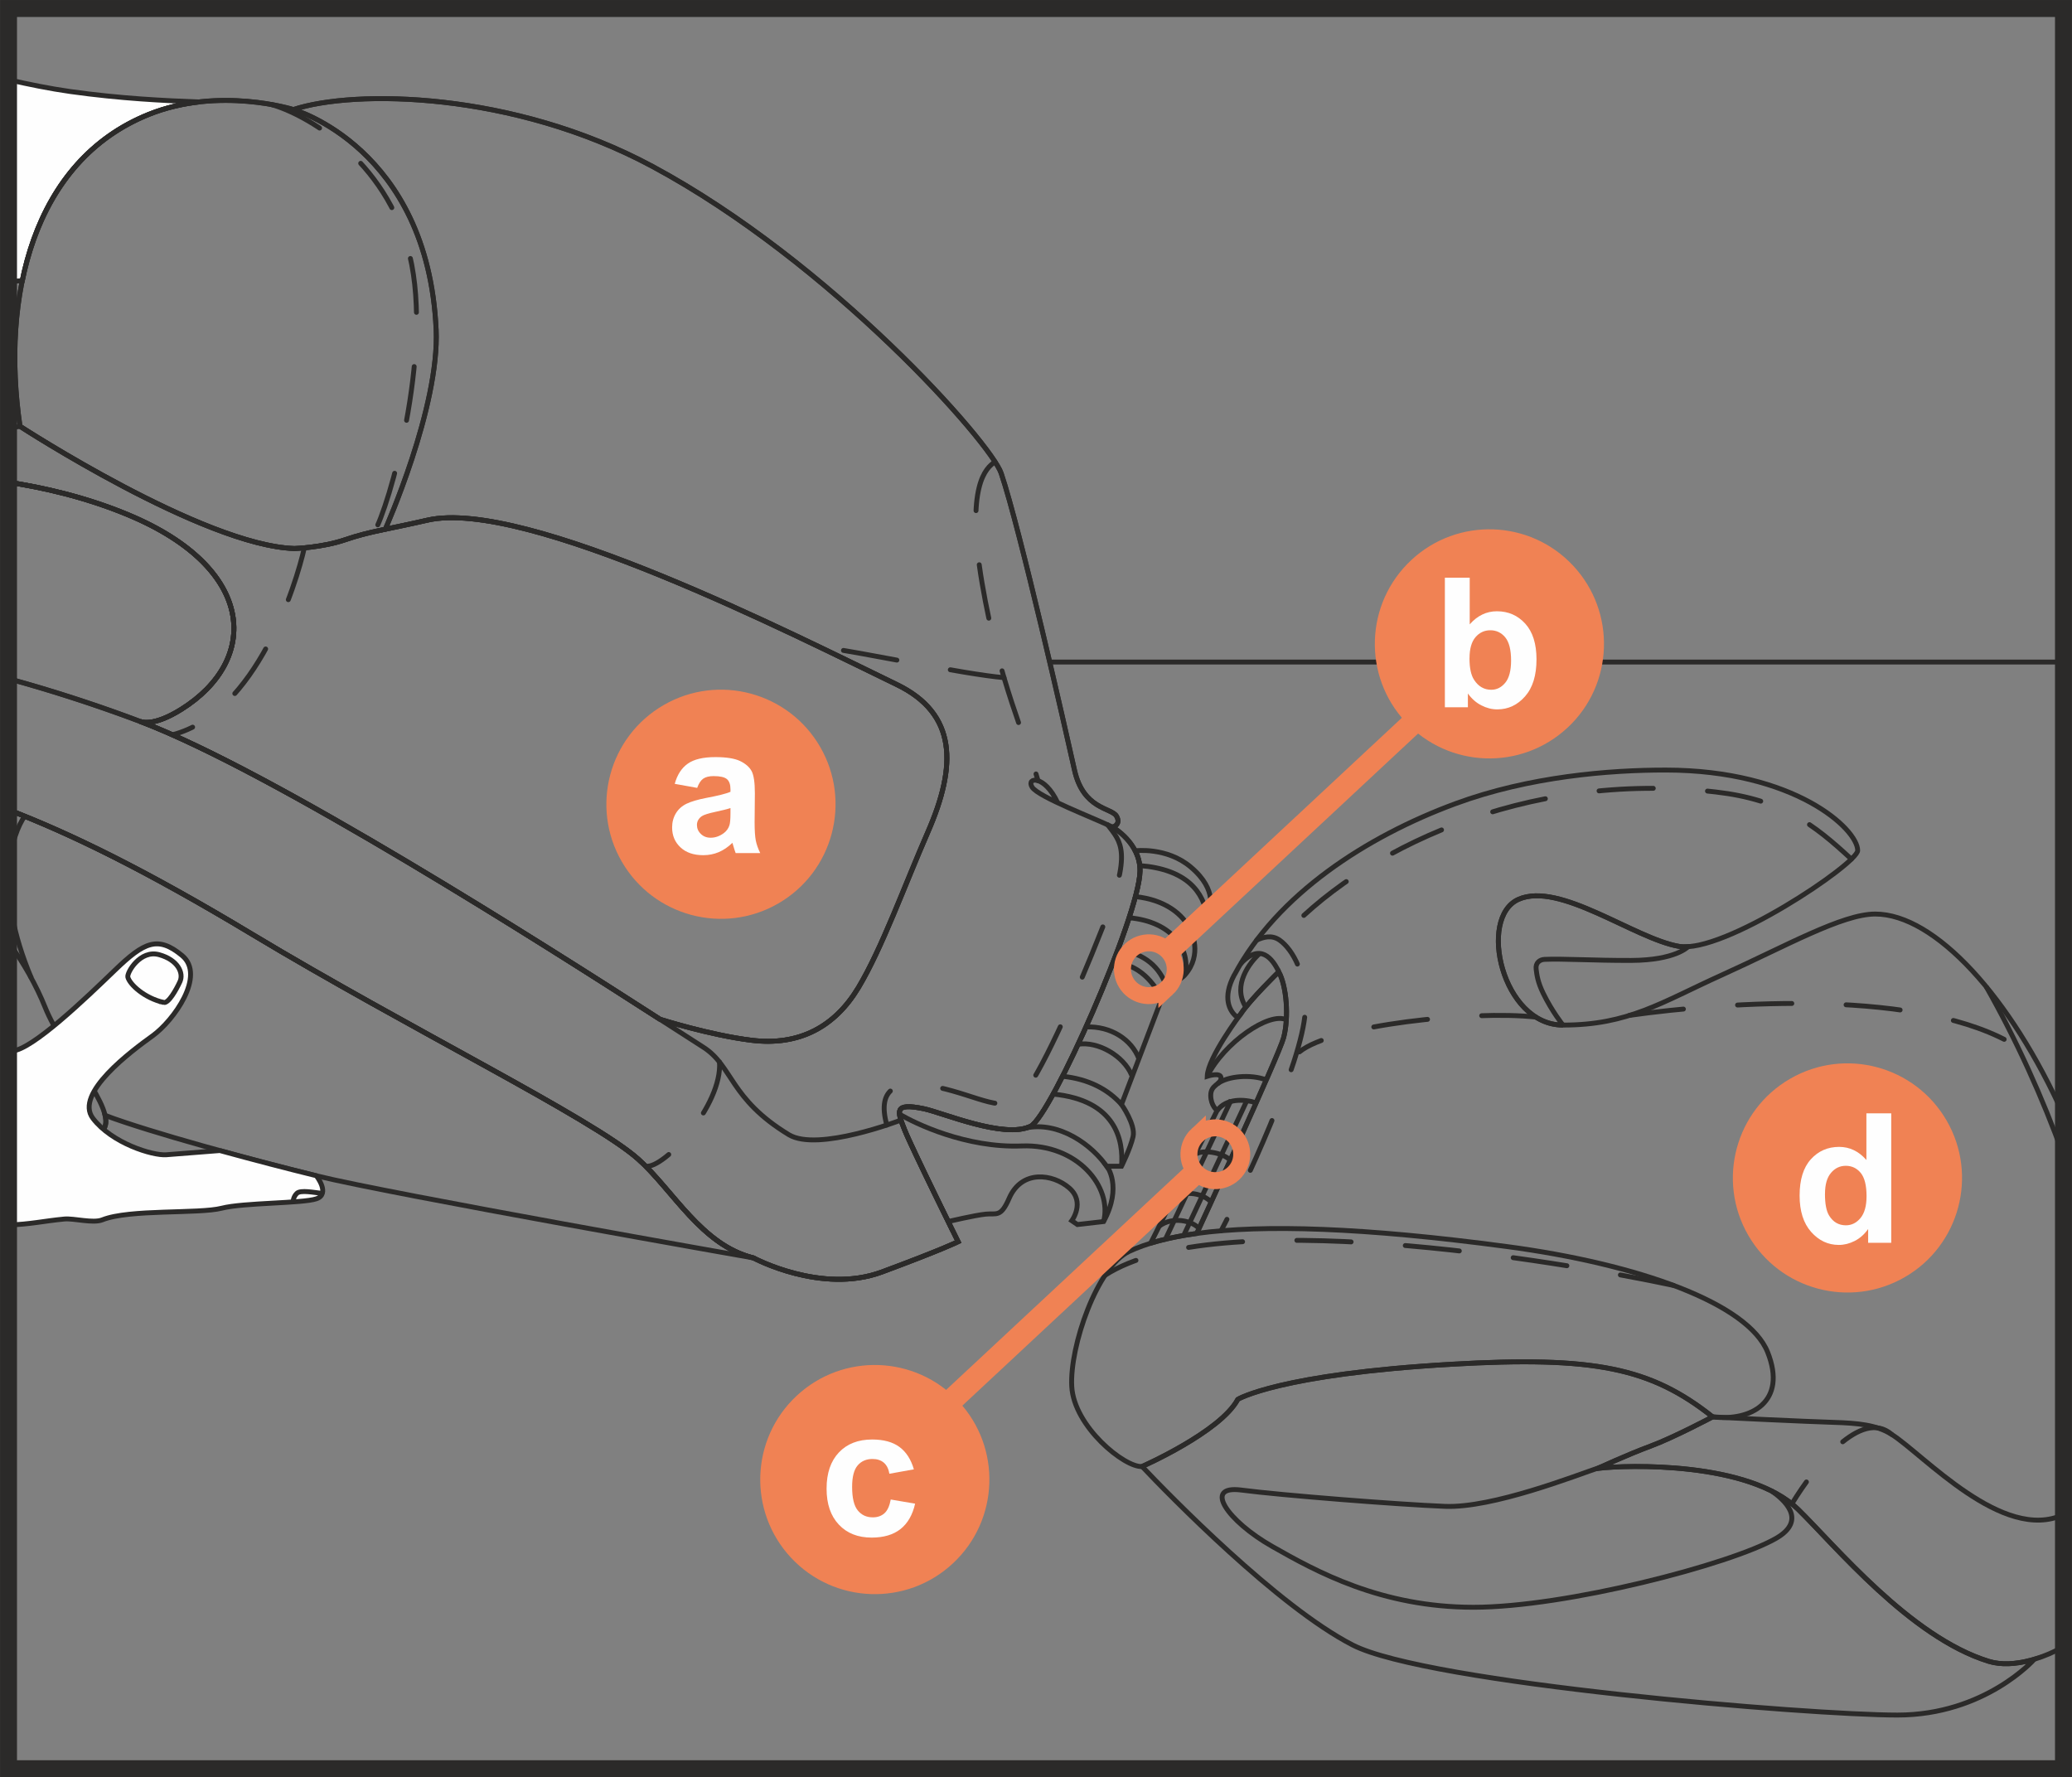 <?xml version="1.0" encoding="UTF-8"?>
<!DOCTYPE svg PUBLIC "-//W3C//DTD SVG 1.1//EN" "http://www.w3.org/Graphics/SVG/1.1/DTD/svg11.dtd">
<!-- Creator: CorelDRAW 2017 -->
<svg xmlns="http://www.w3.org/2000/svg" xml:space="preserve" width="32.306mm" height="27.709mm" version="1.1" style="shape-rendering:geometricPrecision; text-rendering:geometricPrecision; image-rendering:optimizeQuality; fill-rule:evenodd; clip-rule:evenodd"
viewBox="0 0 568.02 487.2"
 xmlns:xlink="http://www.w3.org/1999/xlink">
 <rect x="0" y="0" width="568.02" height="487.2" fill="#808080" stroke="none"/>
 <defs>
  <style type="text/css">
   <![CDATA[
    .str2 {stroke:#2B2A29;stroke-width:0;stroke-miterlimit:22.926}
    .str3 {stroke:#2B2A29;stroke-width:4.65;stroke-miterlimit:4}
    .str5 {stroke:#F08254;stroke-width:4.65;stroke-miterlimit:4}
    .str4 {stroke:#F08254;stroke-width:6.2;stroke-miterlimit:4}
    .str0 {stroke:#2B2A29;stroke-width:1.34;stroke-miterlimit:10}
    .str1 {stroke:#2B2A29;stroke-width:1.34;stroke-linecap:round;stroke-miterlimit:10;stroke-dasharray:14.885 14.885}
    .fil0 {fill:none;fill-rule:nonzero}
    .fil1 {fill:#FEFEFE;fill-rule:nonzero}
    .fil2 {fill:#F08254;fill-rule:nonzero}
   ]]>
  </style>
 </defs>
 <g id="Слой_x0020_1">
  <line class="fil0 str0" x1="565.69" y1="181.49" x2="287.77" y2= "181.49" />
  <path class="fil1" d="M2.32 21.86c5.53,1.25 11.22,2.42 16.95,3.23 13.8,1.94 25.93,2.51 35.34,2.86 -4.48,0.52 -9.19,1.56 -13.84,3.43 -19.62,7.9 -30.47,25.13 -34.64,45.57 -1.12,0.05 -2.4,0.13 -3.8,0.22l0 -55.31z"/>
  <path class="fil0 str0" d="M2.32 21.86c5.53,1.25 11.22,2.42 16.95,3.23 13.8,1.94 25.93,2.51 35.34,2.86 -4.48,0.52 -9.19,1.56 -13.84,3.43 -19.62,7.9 -30.47,25.13 -34.64,45.57 -1.12,0.05 -2.4,0.13 -3.8,0.22"/>
  <path class="fil0 str0" d="M438.09 402.52c8.01,-0.96 41.36,-1.92 54.83,11.22 10.1,9.86 30.71,35.02 52.26,41.68 3.4,1.05 7.45,0.8 11.52,-0.29 0.34,-0.09 0.67,-0.18 1.01,-0.28 0,0 -13.49,15.31 -37.54,15.31 -24.04,0 -128.89,-8.65 -149.41,-19.23 -20.52,-10.58 -50.27,-41.08 -57.68,-48.92 0,0 21.46,-9.43 26.26,-18.41 0,0 11.29,-6.9 58.67,-9.62 39.11,-2.25 54.5,0.96 71.5,14.43 0,0 -10.72,5.69 -17,8.01 -6.71,2.49 -14.43,6.09 -14.43,6.09z"/>
  <path class="fil0 str0" d="M338.39 267.26c11.75,-22.09 36.21,-37.94 60.59,-46.94 20.24,-7.47 42.32,-9.24 57.71,-9.22 35.28,0.04 52.58,16.16 52.58,22.05 0,3.62 -36.87,28.42 -49.05,26.28 -12.18,-2.14 -32.71,-17.86 -43.93,-12.89 -11.22,4.98 -4.49,34.47 12.19,34.47 17.95,0.01 26.91,-6.21 43.6,-13.75 17.52,-7.92 32.97,-16.69 42,-16.69 16.36,0 37.2,22.87 51.6,55.11m0 145.77c-2.52,1.4 -5.25,2.59 -7.98,3.41 -0.34,0.11 -0.67,0.2 -1,0.28 -4.08,1.09 -8.13,1.34 -11.53,0.29 -21.55,-6.66 -42.16,-31.82 -52.26,-41.68 -13.47,-13.14 -46.81,-12.19 -54.83,-11.22 0,0 7.72,-3.61 14.43,-6.1 6.28,-2.32 17,-8.01 17,-8.01 -17,-13.47 -32.39,-16.67 -71.5,-14.43 -47.38,2.72 -58.67,9.62 -58.67,9.62 -4.81,8.98 -26.26,18.42 -26.26,18.42 -4.86,0.27 -18.68,-10.99 -19.27,-21.97 -0.59,-10.99 7.01,-32.88 15.71,-36.99 4.66,-2.19 10.78,-3.87 18.56,-4.94 0,0 22.55,-48.81 23.83,-53.71 1.48,-5.65 0.78,-14.13 -1.35,-18.01 0,0 -7.98,7.77 -10.44,11.59 -0.28,0.43 -0.95,0.92 -1.43,0.48 -1.4,-1.32 -3.76,-4.76 -0.32,-11.23"/>
  <path class="fil0 str0" d="M315.46 340.8c3.6,-1.11 7.79,-2.01 12.62,-2.67 0,0 22.55,-48.82 23.83,-53.71 1.48,-5.66 0.78,-14.13 -1.35,-18.02 0,0 -7.98,7.77 -10.44,11.59 0,0 -8.98,11.88 -9.17,17.05 0,0 3.86,-1.26 3.78,0.53 -0.08,1.8 -2.82,1.74 -2.82,4.71 0,2.81 1.75,4.15 1.75,4.15l-18.21 36.36z"/>
  <path class="fil0 str0" d="M428.48 281.01c-16.67,0 -23.4,-29.49 -12.18,-34.47 11.22,-4.98 31.74,10.75 43.92,12.88 0.76,0.14 1.62,0.16 2.56,0.1 0,0 -3.39,3.72 -15.59,3.77 -10.18,0.04 -18.97,-0.53 -23.78,-0.29 -1.26,0.06 -2.51,0.91 -2.29,2.67 0.2,1.62 0.43,3.54 1.94,6.64 2.41,4.96 5.41,8.7 5.41,8.7z"/>
  <path class="fil0 str0" d="M469.52 388.42c10.51,1.28 20.52,-4.1 15.06,-17.75 -5.36,-13.4 -35.37,-24.12 -71.44,-28.94 -39.29,-5.25 -66.77,-6.1 -85.06,-3.6"/>
  <path class="fil0 str0" d="M438.86 402.17c-6.97,2.36 -29.67,11.29 -42.69,10.78 -13.01,-0.52 -45.14,-3.06 -55.86,-4.47 -10.71,-1.4 -3.7,8.54 8.42,15.43 12.11,6.89 29.84,16.7 55.22,16.7 25.38,0 70.47,-11.77 82.9,-18.87 8.93,-5.11 1.92,-10.87 -1.21,-13.03"/>
  <path class="fil0 str1" d="M421.06 278.83c-17.08,-1.94 -55.89,2.19 -64.83,9.53"/>
  <path class="fil0 str1" d="M507.54 235.51c-10.31,-9.56 -19.07,-16.31 -37.19,-18.4 -52.08,-6.02 -97.9,16.03 -119.57,40.61"/>
  <path class="fil0 str0" d="M350.57 266.41c-1.68,-3.57 -5.08,-8.08 -10.46,-2.2"/>
  <path class="fil0 str0" d="M345.34 261.37c-2.65,2.36 -7.66,8.72 -3.8,14.71"/>
  <path class="fil0 str1" d="M344.51 257.72c1.78,-0.81 4.09,-1.53 6.28,0 3.63,2.55 7.59,9.68 7.03,19.55 -0.81,14.2 -17.34,49.25 -23.08,60.14"/>
  <path class="fil0 str1" d="M458.82 352.39c-32.06,-6.85 -125.58,-22.47 -155.91,-2.77"/>
  <path class="fil0 str1" d="M446.71 278.35c26.5,-3.74 80.59,-7.56 106.45,8.68"/>
  <path class="fil0 str0" d="M544.48 270.45c8.3,14.61 15.53,30.58 21.21,46.42m0 98.33c-16.58,7.79 -38.47,-16.53 -47.09,-21.97 -4.18,-2.63 -9.17,-3.1 -16.04,-3.31 -6.88,-0.21 -30.6,-1.3 -33.04,-1.51"/>
  <path class="fil0 str1" d="M518.59 393.23c-8.27,-7.28 -20.93,8.45 -27.36,19.03"/>
  <path class="fil0 str0" d="M352.64 279.57c-4.61,-2.29 -17.05,6.2 -21.68,15.48"/>
  <path class="fil0 str0" d="M347.14 296.05c-4.2,-1.63 -10.7,-1.06 -13.37,1.06"/>
  <path class="fil0 str0" d="M344.37 302.31c-3.41,-1.05 -8.18,-1.25 -10.7,2.13"/>
  <path class="fil0 str0" d="M318.46 273.84c-1.47,-3.65 -6.49,-10.27 -13.44,-9.74"/>
  <path class="fil0 str0" d="M310.25 294.77c-2.16,-5.31 -9.29,-9.4 -14.72,-8.49"/>
  <path class="fil0 str0" d="M312.22 290.24c-1.97,-5.2 -7.64,-9.01 -14.51,-8.71"/>
  <path class="fil0 str0" d="M340.45 311.04c-1.53,-1.62 -6.89,-3.62 -9.48,-1.21"/>
  <path class="fil0 str0" d="M337.27 318.05c-2.13,-2.13 -7.65,-3.04 -9.64,-1.55"/>
  <path class="fil0 str0" d="M332.04 329.52c-2.13,-2.22 -6.91,-3.5 -10.48,-0.91"/>
  <path class="fil0 str0" d="M328.71 336.78c-1.9,-2.17 -7.32,-3.38 -10.9,-0.66"/>
  <line class="fil0 str0" x1="341.8" y1="301.75" x2="324.5" y2= "338.68" />
  <line class="fil0 str0" x1="337.52" y1="301.52" x2="319.66" y2= "339.36" />
  <path class="fil0 str0" d="M2.32 222c17.04,6.54 37.52,16.5 66.81,34.12 42.8,25.75 93.25,50.46 105.77,61.59 9.63,8.55 17.4,23.66 31.67,27.14 0,0 18.58,10.02 35.19,3.85 16.62,-6.16 20.9,-8.3 20.9,-8.3 0,0 -12.87,-26 -14.74,-30.82 -0.36,-0.93 -0.7,-1.78 -0.95,-2.52 0,0 -22.78,8.8 -30.7,4.01 -16.28,-9.86 -15.33,-18.83 -23.49,-24.01 -14.64,-9.3 -111.84,-73.25 -154.39,-89.29 -11.4,-4.3 -23.76,-8.34 -36.08,-11.71"/>
  <path class="fil0 str0" d="M38.4 197.76c-11.4,-4.3 -23.76,-8.34 -36.08,-11.71m0 -53.86c9.34,1.42 21.03,4.04 32.71,8.88 35.45,14.73 36.2,39.93 14.62,53.41 -8.02,5.01 -11.25,3.27 -11.25,3.27"/>
  <path class="fil0 str0" d="M2.32 132.2c9.34,1.42 21.03,4.04 32.7,8.88 35.46,14.73 36.21,39.93 14.63,53.4 -6.82,4.26 -10.16,3.65 -11.01,3.37 -0.08,-0.02 -0.16,-0.06 -0.24,-0.09 0,0 0.08,0.04 0.24,0.09 36.19,13.73 111.38,61.67 142.3,81.57 0,0 13.61,4.34 25.03,5.75 13.18,1.63 22.93,-3.74 29.36,-14.46 6.43,-10.72 12.6,-27.87 19.03,-42.61 7.96,-18.24 8.04,-32.43 -8.58,-40.47 -27.53,-13.32 -101.84,-51.19 -128.64,-45.03 -10.9,2.51 -15.81,3.06 -22.51,5.36 -6.32,2.17 -13.94,2.41 -13.94,2.41 -24.92,-0.8 -75.2,-33.5 -75.2,-33.5 -5.25,-35.64 3.57,-72.73 35.26,-85.49 19.3,-7.77 39.67,-1.34 39.67,-1.34 16.7,-5.53 60.04,-5.02 98.36,15.54 48.97,26.28 92.82,75.73 95.68,84.15 5.09,15.01 17.69,70.49 20.1,81.36 2.41,10.87 10.18,10.3 11.52,12.65 1.34,2.35 -1.07,3.02 -1.07,3.02 0,0 7.64,4.28 7.51,12.06 -0.22,12.4 -24.44,67.27 -30.02,69.95 -7.24,3.49 -24.12,-3.75 -29.22,-4.81 -8.47,-1.77 -7.24,0.79 -5.36,5.62 1.87,4.83 14.74,30.82 14.74,30.82 0,0 -4.29,2.14 -20.9,8.31 -16.62,6.17 -35.19,-3.85 -35.19,-3.85 -14.27,-3.48 -22.04,-18.58 -31.67,-27.14 -12.52,-11.13 -62.98,-35.85 -105.77,-61.59 -29.29,-17.62 -49.77,-27.58 -66.81,-34.12"/>
  <path class="fil0 str0" d="M2.32 222c17.04,6.54 37.53,16.5 66.81,34.12 42.8,25.75 93.25,50.46 105.77,61.59 9.63,8.55 17.4,23.66 31.66,27.14 0,0 -99.08,-17.42 -119.85,-22.53 -18.2,-4.47 -45.43,-11.87 -57.91,-16.56 0.37,1.58 0.28,2.88 -0.43,3.82 -1.78,2.32 -13.13,1.94 -26.05,-1.42"/>
  <path class="fil0 str0" d="M6.75 223.74c-3.37,4.97 -8.66,19.52 1.85,44.42"/>
  <path class="fil0 str1" d="M197.24 291.12c0.86,11.83 -15.2,29.41 -20.23,28.58"/>
  <polyline class="fil0 str2" points="62.02,163.03 60.98,161.85 59.8,160.65 58.49,159.44 57.05,158.22 55.48,157 53.8,155.78 52,154.56 50.55,153.64 "/>
  <polyline class="fil0 str2" points="37.34,146.81 36.45,146.42 33.86,145.37 31.18,144.35 28.43,143.37 25.61,142.44 23.35,141.75 "/>
  <polyline class="fil0 str2" points="8.88,138.3 7.36,138.02 4.14,137.52 2.32,137.28 "/>
  <path class="fil0 str0" d="M180.93 279.42c-30.98,-19.94 -106.43,-68.04 -142.53,-81.66 0,0 3.22,1.74 11.25,-3.27 21.58,-13.47 20.83,-38.68 -14.62,-53.4 -11.67,-4.85 -23.36,-7.47 -32.71,-8.88m0 -14.62c1.98,-0.58 3.18,-0.71 3.18,-0.71 0,0 50.27,32.69 75.2,33.5 0,0 7.62,-0.24 13.94,-2.41 6.7,-2.3 11.61,-2.85 22.51,-5.36 26.8,-6.17 101.11,31.7 128.65,45.03 16.62,8.04 16.54,22.23 8.58,40.47 -6.43,14.74 -12.6,31.89 -19.03,42.61 -6.43,10.72 -16.18,16.09 -29.36,14.46 -11.43,-1.41 -25.03,-5.74 -25.03,-5.74"/>
  <path class="fil0 str1" d="M83.43 150.18c-2.21,9.84 -13.03,45.24 -36.16,51.25"/>
  <path class="fil0 str0" d="M119.56 90.27c0.99,21.36 -13.95,54.8 -13.95,54.8 -4.02,0.85 -7.22,1.59 -10.99,2.88 -6.32,2.17 -13.94,2.41 -13.94,2.41 -24.93,-0.81 -75.2,-33.5 -75.2,-33.5 -5.25,-35.65 3.57,-72.73 35.26,-85.5 19.3,-7.77 39.67,-1.34 39.67,-1.34 0,0 36.84,10.39 39.14,60.24"/>
  <path class="fil0 str0" d="M80.42 30.03c0,0 36.84,10.38 39.14,60.24 0.99,21.36 -13.94,54.8 -13.94,54.8 3.13,-0.66 6.75,-1.38 11.53,-2.48 26.8,-6.16 101.1,31.71 128.64,45.03 16.62,8.05 16.54,22.23 8.58,40.47 -6.43,14.74 -12.6,31.89 -19.03,42.61 -6.43,10.72 -16.18,16.09 -29.36,14.46 -11.43,-1.41 -25.04,-5.74 -25.04,-5.74 -30.91,-19.9 -106.11,-67.84 -142.3,-81.57 -0.15,-0.05 -0.24,-0.09 -0.24,-0.09 0.08,0.03 0.15,0.06 0.24,0.09 0.85,0.28 4.19,0.89 11.01,-3.36 21.58,-13.48 20.84,-38.68 -14.62,-53.41 -11.67,-4.85 -23.36,-7.47 -32.71,-8.88m0 89.79c17.04,6.54 37.53,16.5 66.81,34.12 42.8,25.75 93.25,50.47 105.78,61.59 9.62,8.55 17.39,23.66 31.66,27.14 0,0 18.58,10.02 35.19,3.85 16.62,-6.16 20.91,-8.3 20.91,-8.3 0,0 -12.87,-26 -14.74,-30.82 -1.87,-4.82 -3.11,-7.39 5.36,-5.62 5.09,1.07 21.98,8.3 29.22,4.81 5.58,-2.68 29.8,-57.55 30.02,-69.95 0.14,-7.77 -7.51,-12.06 -7.51,-12.06 0,0 2.41,-0.66 1.07,-3.02 -1.34,-2.34 -9.11,-1.77 -11.53,-12.65 -2.41,-10.87 -15,-66.35 -20.1,-81.36 -2.86,-8.42 -46.71,-57.87 -95.68,-84.15 -38.31,-20.56 -81.65,-21.07 -98.36,-15.54"/>
  <path class="fil0 str0" d="M259.96 334.89c-3.88,-7.9 -10.71,-21.91 -12.03,-25.32 -1.87,-4.83 -3.11,-7.39 5.36,-5.62 5.09,1.06 21.98,8.3 29.22,4.81 5.58,-2.69 29.8,-57.55 30.02,-69.95 0.04,-2.13 -0.51,-3.99 -1.32,-5.58 0,0 8.6,-1.1 15.18,4.42 7.79,6.54 5.04,12.14 5.04,12.14 -0.3,3.14 -3.15,5.53 -4.94,5.53 0,0 3.29,6.32 -1.65,11.93 -1.49,1.69 -5.09,3.19 -5.09,3.19l-12.3 32.33c0,0 3.92,5.54 3.17,8.83 -0.75,3.29 -3.17,8.11 -3.17,8.11l-4.01 0c0,0 4.34,5.52 -0.9,15.16l-7.18 0.82 -1.54 -1.05c0,0 3.78,-5.09 -0.71,-8.98 -4.49,-3.89 -13.02,-5.09 -16.46,2.84 -2.31,5.32 -3.44,4.04 -6.44,4.34 -2.99,0.3 -10.25,2.03 -10.25,2.03z"/>
  <path class="fil0 str1" d="M74.27 28.63c9.17,2.52 31.63,14.77 38.05,41.37 6.56,27.19 -5.91,69.61 -9.68,75.73"/>
  <path class="fil0 str0" d="M305.01 226.75c-4.73,-2.36 -20.4,-8.27 -22.07,-10.97 -1.68,-2.7 3.37,-3.53 7.01,4.28"/>
  <path class="fil0 str1" d="M272.78 126.61c-2.47,1.65 -8.1,6.48 -3.55,33.27 4.56,26.8 12.03,42.34 15.33,54.14"/>
  <path class="fil0 str1" d="M275.24 185.77c-11.1,-0.95 -38.64,-6.89 -50.87,-8.55"/>
  <path class="fil0 str1" d="M303.66 226.11c3.63,4.79 6.85,7.21 -1.33,27.98 -8.18,20.77 -17.57,41.27 -22.24,46.37 -4.67,5.09 -11.79,0 -23.05,-2.41 -11.26,-2.41 -16.73,0.2 -13.93,10.36"/>
  <path class="fil0 str0" d="M303.84 320.38c-4.48,-6.8 -13.71,-12.99 -22.49,-11.18"/>
  <path class="fil0 str0" d="M302.54 334.89c2.48,-9.51 -7.18,-21.34 -22.45,-20.74 -15.27,0.6 -29.35,-6.22 -33.51,-8.73"/>
  <path class="fil0 str0" d="M330.96 251.58c-0.88,-7.14 -5.76,-13.31 -18.51,-14.29"/>
  <path class="fil0 str0" d="M326.48 255.33c-1.95,-4.76 -7.26,-8.73 -15.23,-9.53"/>
  <path class="fil0 str0" d="M319.75 270.45c-1.64,-5.02 -5.84,-9.28 -13.32,-10.05"/>
  <path class="fil0 str0" d="M307.45 302.78c-3.72,-4.19 -9.08,-7 -16.17,-7.73"/>
  <path class="fil0 str0" d="M307.45 319.72c0.62,-7.22 -1.61,-18.13 -18.75,-19.79"/>
  <path class="fil0 str0" d="M324.83 267.26c1.64,-6.85 -3.37,-14.61 -15.31,-15.67"/>
  <path class="fil0 str0" d="M2.32 258.29c4.12,5.55 7.72,12.03 10.04,17.83 4.9,12.26 19.96,28.3 16.01,33.46 -1.78,2.32 -13.13,1.94 -26.05,-1.42"/>
  <path class="fil1" d="M60.26 315.41c9.23,2.54 18.67,4.99 26.45,6.9 0,0 3.97,5.01 0,6.33 -3.82,1.28 -19.98,1.05 -25.91,2.57 -6.31,1.61 -25.34,0.22 -32.74,3.19 -2.58,1.03 -7.78,-0.47 -10.43,-0.22 -5.65,0.54 -9.38,1.46 -15.31,1.63l0 -47.64 1.01 -0.07c5.46,-0.29 20.12,-14.38 28.17,-22.14 8.05,-7.77 11.79,-9.49 18.4,-4.03 6.62,5.46 -2.3,17.86 -8.05,22.01 -5.75,4.15 -21.56,15.8 -16.39,22.63 5.17,6.82 16.39,10.28 20.13,9.99 3.73,-0.28 14.66,-1.15 14.66,-1.15l0 -0.01z"/>
  <path class="fil0 str0" d="M60.26 315.41c9.23,2.54 18.67,4.99 26.45,6.9 0,0 3.97,5.01 0,6.33 -3.82,1.28 -19.98,1.05 -25.91,2.57 -6.31,1.61 -25.34,0.22 -32.74,3.19 -2.58,1.03 -7.78,-0.47 -10.43,-0.22 -5.65,0.54 -9.38,1.46 -15.31,1.63m0 -47.64l1.01 -0.07c5.46,-0.29 20.12,-14.38 28.17,-22.14 8.05,-7.77 11.79,-9.49 18.4,-4.03 6.62,5.46 -2.3,17.86 -8.05,22.01 -5.75,4.15 -21.56,15.8 -16.39,22.63 5.17,6.82 16.39,10.28 20.13,9.99 3.73,-0.28 14.66,-1.15 14.66,-1.15l0 -0.01"/>
  <path class="fil0 str0" d="M44.87 274.81c-5.3,-1.19 -9.36,-4.99 -9.83,-6.96 -0.28,-1.22 3.39,-7.57 8.57,-6.14 5.19,1.43 6.79,5.07 5.72,7.39 -1.07,2.33 -3.17,6.01 -4.47,5.72z"/>
  <path class="fil0 str0" d="M88.37 327.16c-2.18,-0.22 -5.99,-1.04 -7.02,0 -1.04,1.04 -0.98,2.33 -1.03,2.33"/>
  <polygon class="fil0 str3" points="2.33,484.87 565.69,484.87 565.69,2.33 2.33,2.33 "/>
  <polygon class="fil0 str4" points="321.13,259.93 387.03,198.47 "/>
  <path class="fil0 str5" d="M319.88 270.99c2.93,-2.73 3.08,-7.31 0.36,-10.23 -2.73,-2.92 -7.31,-3.08 -10.23,-0.36 -2.93,2.73 -3.08,7.31 -0.36,10.24 2.73,2.92 7.31,3.08 10.23,0.35z"/>
  <path class="fil2" d="M429.73 199.49c12.69,-11.83 13.38,-31.71 1.55,-44.4 -11.83,-12.69 -31.71,-13.38 -44.39,-1.55 -12.69,11.83 -13.39,31.71 -1.55,44.39 11.83,12.68 31.7,13.38 44.39,1.55z"/>
  <path class="fil1" d="M396.1 193.89l0 -35.52 6.81 0 0 12.79c2.1,-2.39 4.59,-3.59 7.45,-3.59 3.14,0 5.72,1.14 7.78,3.4 2.05,2.26 3.08,5.53 3.08,9.78 0,4.4 -1.04,7.78 -3.14,10.16 -2.1,2.38 -4.63,3.56 -7.62,3.56 -1.48,0 -2.93,-0.37 -4.35,-1.1 -1.43,-0.73 -2.67,-1.81 -3.7,-3.26l0 3.78 -6.32 0zm6.75 -13.42c0,2.66 0.42,4.63 1.27,5.91 1.17,1.81 2.74,2.71 4.7,2.71 1.51,0 2.79,-0.65 3.84,-1.93 1.05,-1.28 1.59,-3.31 1.59,-6.08 0,-2.94 -0.53,-5.05 -1.6,-6.36 -1.07,-1.29 -2.43,-1.94 -4.09,-1.94 -1.63,0 -2.98,0.63 -4.07,1.9 -1.08,1.27 -1.63,3.19 -1.63,5.78z"/>
  <polygon class="fil0 str4" points="327,322.19 261.09,383.65 "/>
  <path class="fil0 str5" d="M328.24 311.13c-2.93,2.73 -3.08,7.31 -0.36,10.23 2.73,2.92 7.31,3.08 10.23,0.36 2.93,-2.73 3.08,-7.31 0.36,-10.24 -2.73,-2.92 -7.31,-3.08 -10.23,-0.35z"/>
  <path class="fil2" d="M218.4 382.63c-12.69,11.83 -13.38,31.71 -1.55,44.4 11.83,12.68 31.71,13.38 44.39,1.54 12.69,-11.83 13.39,-31.71 1.55,-44.39 -11.83,-12.69 -31.7,-13.38 -44.39,-1.55z"/>
  <path class="fil1" d="M250.53 402.8l-6.71 1.21c-0.23,-1.34 -0.73,-2.35 -1.53,-3.04 -0.8,-0.68 -1.84,-1.01 -3.12,-1.01 -1.69,0 -3.04,0.59 -4.05,1.76 -1.01,1.17 -1.52,3.14 -1.52,5.88 0,3.05 0.52,5.2 1.55,6.46 1.03,1.27 2.39,1.9 4.12,1.9 1.29,0 2.35,-0.37 3.18,-1.11 0.83,-0.73 1.41,-2 1.74,-3.78l6.68 1.14c-0.69,3.07 -2.03,5.39 -3.99,6.95 -1.97,1.56 -4.61,2.35 -7.92,2.35 -3.76,0 -6.77,-1.18 -9,-3.56 -2.24,-2.38 -3.36,-5.65 -3.36,-9.86 0,-4.25 1.13,-7.55 3.38,-9.93 2.24,-2.36 5.27,-3.54 9.11,-3.54 3.14,0 5.63,0.68 7.47,2.03 1.84,1.35 3.18,3.4 3.98,6.17z"/>
  <path class="fil2" d="M213.35 247.68c15.02,-8.67 20.17,-27.89 11.5,-42.91 -8.68,-15.02 -27.89,-20.17 -42.91,-11.49 -15.02,8.67 -20.17,27.88 -11.5,42.9 8.67,15.02 27.89,20.17 42.91,11.5z"/>
  <path class="fil1" d="M191.14 215.99l-6.17 -1.11c0.69,-2.49 1.88,-4.35 3.59,-5.54 1.7,-1.2 4.22,-1.79 7.55,-1.79 3.04,0 5.3,0.37 6.79,1.08 1.48,0.72 2.53,1.63 3.14,2.74 0.6,1.11 0.9,3.14 0.9,6.09l-0.07 7.95c0,2.26 0.11,3.92 0.32,4.99 0.21,1.08 0.62,2.24 1.22,3.46l-6.74 0c-0.18,-0.45 -0.39,-1.13 -0.65,-2.01 -0.11,-0.41 -0.2,-0.68 -0.24,-0.8 -1.17,1.14 -2.41,1.98 -3.73,2.55 -1.34,0.56 -2.74,0.84 -4.25,0.84 -2.66,0 -4.74,-0.72 -6.26,-2.15 -1.53,-1.43 -2.29,-3.25 -2.29,-5.46 0,-1.45 0.35,-2.74 1.04,-3.88 0.69,-1.14 1.67,-2.01 2.93,-2.62 1.25,-0.6 3.05,-1.14 5.4,-1.59 3.19,-0.6 5.4,-1.15 6.63,-1.67l0 -0.68c0,-1.31 -0.32,-2.24 -0.97,-2.8 -0.65,-0.55 -1.87,-0.83 -3.66,-0.83 -1.22,0 -2.17,0.24 -2.84,0.7 -0.68,0.48 -1.22,1.32 -1.65,2.52zm9.11 5.53c-0.87,0.3 -2.25,0.63 -4.14,1.04 -1.9,0.41 -3.14,0.8 -3.71,1.18 -0.89,0.63 -1.34,1.43 -1.34,2.41 0,0.94 0.35,1.77 1.07,2.46 0.7,0.69 1.6,1.04 2.7,1.04 1.22,0 2.41,-0.41 3.52,-1.21 0.83,-0.6 1.36,-1.36 1.63,-2.25 0.18,-0.58 0.27,-1.69 0.27,-3.32l0 -1.35z"/>
  <path class="fil2" d="M522.17 350.12c15.02,-8.67 20.17,-27.89 11.5,-42.91 -8.68,-15.02 -27.89,-20.17 -42.91,-11.49 -15.02,8.67 -20.17,27.88 -11.5,42.9 8.67,15.02 27.89,20.17 42.91,11.5z"/>
  <path class="fil1" d="M518.47 340.7l-6.33 0 0 -3.78c-1.05,1.48 -2.29,2.56 -3.71,3.28 -1.42,0.72 -2.87,1.08 -4.32,1.08 -2.97,0 -5.5,-1.2 -7.6,-3.57 -2.11,-2.38 -3.16,-5.71 -3.16,-9.97 0,-4.36 1.03,-7.68 3.08,-9.94 2.04,-2.26 4.63,-3.4 7.76,-3.4 2.88,0 5.37,1.2 7.47,3.59l0 -12.79 6.81 0 0 35.52zm-18.17 -13.42c0,2.74 0.38,4.73 1.14,5.95 1.1,1.79 2.63,2.67 4.6,2.67 1.56,0 2.9,-0.66 4.01,-2 1.1,-1.34 1.65,-3.32 1.65,-5.98 0,-2.95 -0.53,-5.08 -1.6,-6.39 -1.07,-1.29 -2.43,-1.94 -4.09,-1.94 -1.62,0 -2.97,0.65 -4.05,1.93 -1.1,1.28 -1.65,3.21 -1.65,5.75z"/>
 </g>
</svg>
